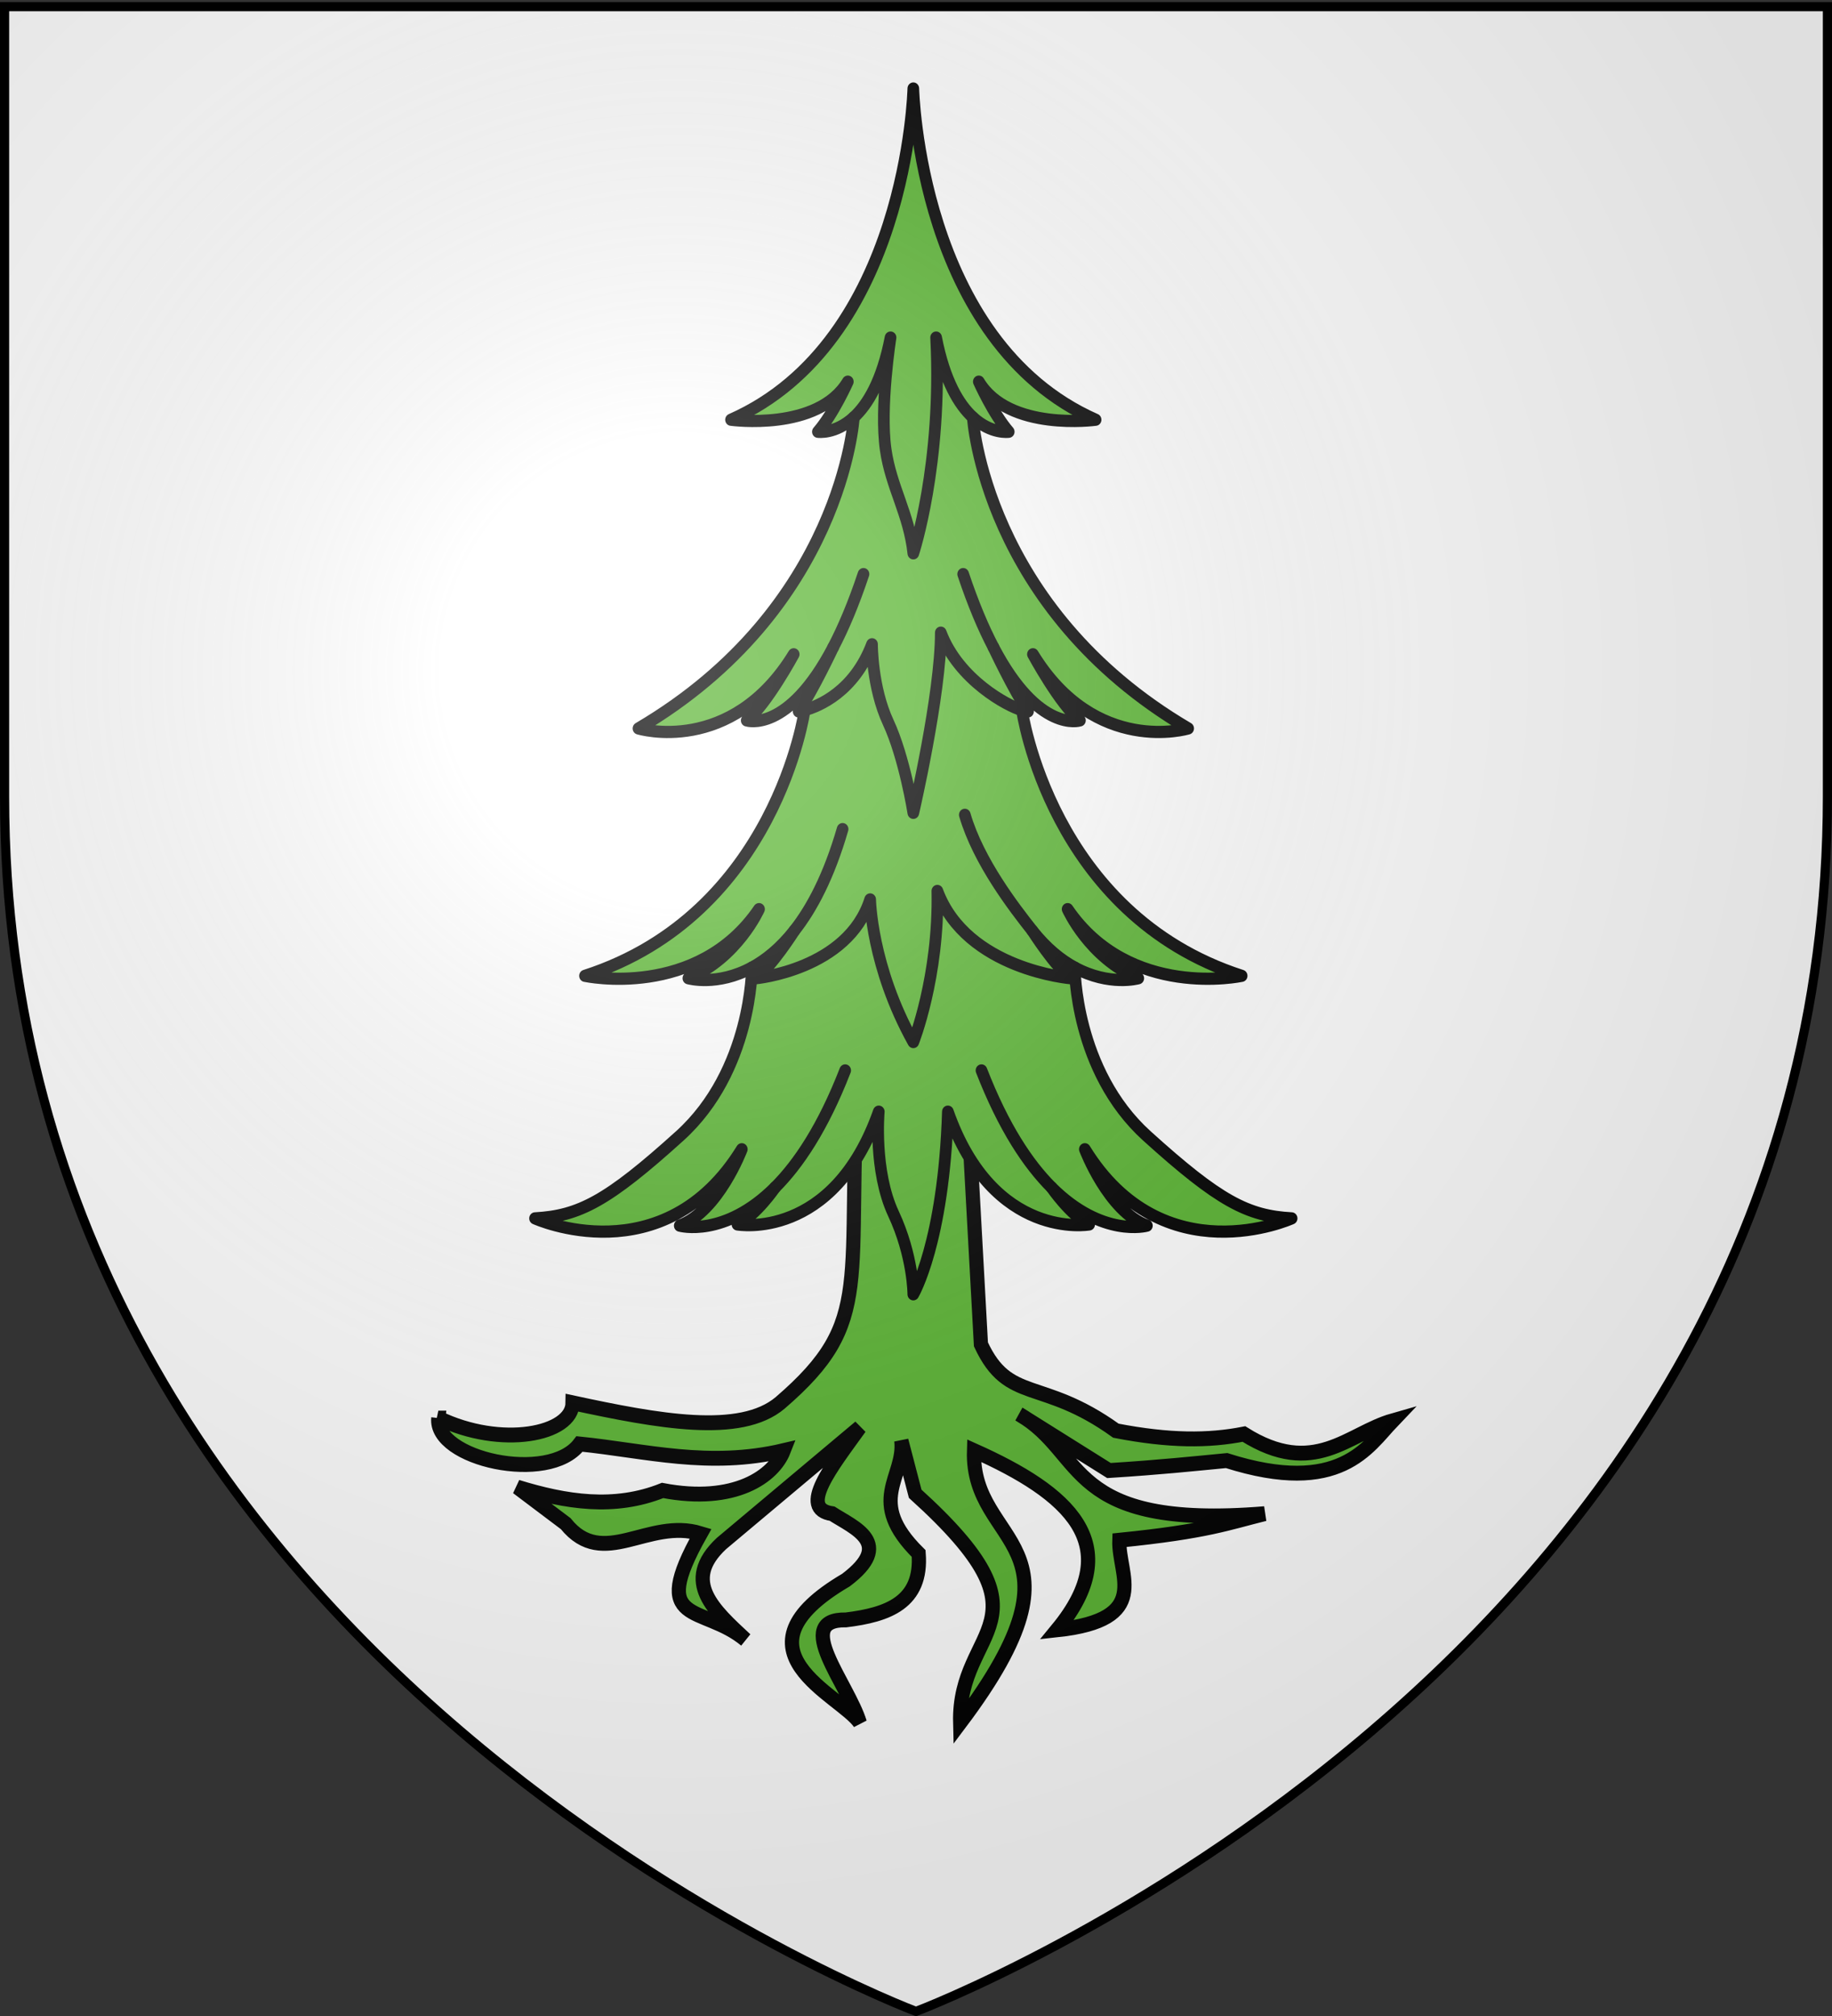<svg xmlns="http://www.w3.org/2000/svg" xmlns:xlink="http://www.w3.org/1999/xlink" width="600" height="660" version="1.0"><rect width="100%" height="100%" fill="#333333" stroke="none"/><defs><radialGradient xlink:href="#a" id="c" cx="221.445" cy="226.331" r="300" fx="221.445" fy="226.331" gradientTransform="matrix(1.353 0 0 1.349 -79.874 -85.747)" gradientUnits="userSpaceOnUse"/><linearGradient id="a"><stop offset="0" style="stop-color:#fff;stop-opacity:.314"/><stop offset=".19" style="stop-color:#fff;stop-opacity:.251"/><stop offset=".6" style="stop-color:#6b6b6b;stop-opacity:.125"/><stop offset="1" style="stop-color:#000;stop-opacity:.125"/></linearGradient></defs><desc>Coat of Arms of Canton of Freiburg (Fribourg)</desc><g style="fill:#fff"><g style="opacity:1;fill:#fff;display:inline"><path d="M300 658.5s298.5-112.32 298.5-397.772V2.176H1.5v258.552C1.5 546.18 300 658.5 300 658.5" style="fill:#fff;fill-opacity:1;fill-rule:evenodd;stroke:none;stroke-width:1px;stroke-linecap:butt;stroke-linejoin:miter;stroke-opacity:1"/></g></g><g style="display:inline"><path d="M-833.105 699.226c15.15 7.031 32.345 3.808 32.405-3.525 20.54 4.226 40.492 7.802 50.11 0 23.21-19.129 15.662-27.24 18.875-78.02l1.17-13.641 10.856-120.223 13.363 129.42.835 10.73 3.34 58.245c6.687 13.778 14.643 7.568 32.573 19.926 12.902 2.389 22.352 2.374 30.9.767 16.988 10.23 25.083-.112 35.913-3.066-5.906 5.914-12.681 17.534-40.088 9.197-8.387.766-15.78 1.533-28.396 2.3l-21.714-13.03c16.4 9.016 11.075 26.753 59.297 22.992-8.727 2.044-13.763 4.088-35.077 6.131-.31 8.075 8.064 18.322-15.033 20.693 17.067-19.849 2.652-31.672-20.044-41.385-.76 22.59 29.948 20.571-3.341 62.844-.598-22.462 23.974-22.751-10.857-52.881l-3.341-12.262c.993 8.564-8.762 13.84 4.176 26.057.897 11.298-7.42 14.139-17.539 15.328-13.112-.24.542 14.872 3.341 23.758-4.454-6.386-32.39-16.653-3.34-32.955 11.748-8.481 2.07-12.002-3.341-15.328-8.29-1.127-.094-10.9 6.681-19.926l-33.407 26.824c-9.765 8.752-1.734 15.463 5.846 22.225-10.514-8.38-23.61-2.828-10.857-24.524-12.689-3.711-23.53 8.465-32.571-2.3l-11.693-8.43c11.693 3.442 23.385 5.235 35.077.767 17.468 3.199 26.85-3.338 29.231-9.197-18.098 4.095-33.228.02-49.275-1.533-7.397 9.423-35.14 3.452-34.075-5.978z" style="fill:#5ab532;fill-opacity:1;fill-rule:evenodd;stroke:#000;stroke-width:3.43;stroke-linecap:butt;stroke-linejoin:miter;stroke-miterlimit:4;stroke-dasharray:none;stroke-opacity:1;display:inline" transform="matrix(1.357 0 0 1.418 1274.084 -527.251)"/><g style="opacity:1"><path d="M113.841 278.741c11.021 29.957 34.099 26.039 34.099 26.039-4.574-2.24-9.079-8.543-9.079-8.543 12.257 11.719 23.01 8.822 23.01 8.822-9.356-3.36-14.97-17.639-14.97-17.639 18.92 29.396 49.901 15.959 49.901 15.959-10.605-.561-17.465-3.92-34.932-19.039-17.465-15.12-17.405-38.856-17.405-38.856 8.384 4.343 15.327 2.457 15.327 2.457-11.853-4.759-17.05-15.959-17.05-15.959 14.969 21 41.998 15.399 41.998 15.399-46.157-14.279-53.013-61.354-53.013-61.354.907.247 1.449.317 1.449.317-3.534-5.04-8.332-14.81-8.332-14.81 10.952 19.986 20.867 16.879 20.867 16.879-4.812-3.701-11.341-15.271-11.341-15.271 15.122 23.604 37.463 17.124 37.463 17.124-49.261-27.721-51.98-71.835-51.98-71.835 4.481 3.948 8.674 3.339 8.674 3.339-3.78-4.166-7.217-11.57-7.217-11.57 7.217 11.57 28.183 8.793 28.183 8.793-42.617-18.048-43.993-76.469-43.993-76.469s-1.374 58.421-43.993 76.472c0 0 20.966 2.776 28.184-8.793 0 0-3.438 7.405-7.218 11.57 0 0 4.194.61 8.675-3.339 0 0-2.719 44.115-51.979 71.836 0 0 22.338 6.481 37.461-17.124 0 0-6.528 11.569-11.34 15.271 0 0 9.916 3.106 20.869-16.879 0 0-4.799 9.771-8.333 14.809 0 0 .542-.071 1.448-.315 0 0-6.856 47.075-53.013 61.353 0 0 27.029 5.6 42-15.399 0 0-5.198 11.2-17.049 15.958 0 0 6.942 1.887 15.327-2.456 0 0 .059 23.736-17.406 38.855-17.466 15.118-24.328 18.478-34.931 19.039 0 0 30.98 13.438 49.901-15.958 0 0-5.613 14.278-14.97 17.639 0 0 10.751 2.895 23.006-8.822 0 0-4.503 6.302-9.077 8.542 0 0 23.079 3.919 34.101-26.038 0 0-1.274 13.674 3.533 23.52 4.804 9.843 4.804 18.64 4.804 18.64s7.349-11.927 8.341-42.164" style="fill:#5ab532;stroke:#000;stroke-width:2.813;stroke-linecap:round;stroke-linejoin:round" transform="matrix(1.357 0 0 1.418 155.96 -31.319)"/><path d="M86.158 171.538c2.418-4.415 4.889-9.955 7.313-16.904M91.148 118.434c3.324-2.929 6.806-8.364 8.854-18.414 0 0-2.633 16.056-1.178 25.854 1.289 8.682 5.661 14.887 6.676 23.961 0 0 7.073-20.512 5.5-49.815 2.049 10.05 5.531 15.485 8.854 18.414M76.772 236.966c4.284-5.191 8.39-12.684 11.656-23.46M72.139 296.239c5.62-5.373 11.555-13.816 16.914-27.018M124.845 171.538c-2.42-4.415-4.89-9.955-7.315-16.904M131.728 186.031c-3.397-.914-15.256-6.921-19.597-17.88 0 14.28-6.631 41.602-6.631 41.602s-2.102-12.764-6.053-20.883-3.914-18.038-3.914-18.038c-4.34 10.959-12.861 14.285-16.26 15.199M134.229 236.966c-4.282-5.191-13.036-15.984-16.302-26.76" style="fill:none;stroke:#000;stroke-width:2.813;stroke-linecap:round;stroke-linejoin:round" transform="matrix(1.357 0 0 1.418 155.96 -31.319)"/><path d="M144.465 245.486c-3.301-1.71-6.823-4.386-10.235-8.521 0 0 5.602 8.458 9.345 10.979 0 0-25.206-1.957-32.274-20.156.415 19.879-5.8 34.881-5.8 34.881-10.164-17.476-10.418-32.926-10.418-32.926-5.406 16.242-27.654 18.199-27.654 18.199 3.742-2.52 9.344-10.977 9.344-10.977-3.412 4.135-6.935 6.811-10.234 8.52M138.86 296.239c-5.617-5.373-11.552-13.816-16.911-27.018" style="fill:none;stroke:#000;stroke-width:2.813;stroke-linecap:round;stroke-linejoin:round" transform="matrix(1.357 0 0 1.418 155.96 -31.319)"/></g></g><g style="display:inline"><path d="M297.755 658.5s298.5-112.32 298.5-397.772V2.176h-597v258.552c0 285.452 298.5 397.772 298.5 397.772" style="opacity:1;fill:url(#c);fill-opacity:1;fill-rule:evenodd;stroke:none;stroke-width:1px;stroke-linecap:butt;stroke-linejoin:miter;stroke-opacity:1" transform="translate(2.245)"/></g><g style="display:inline"><path d="M300 658.5S1.5 546.18 1.5 260.728V2.176h597v258.552C598.5 546.18 300 658.5 300 658.5z" style="opacity:1;fill:none;fill-opacity:1;fill-rule:evenodd;stroke:#000;stroke-width:3;stroke-linecap:butt;stroke-linejoin:miter;stroke-miterlimit:4;stroke-dasharray:none;stroke-opacity:1"/></g></svg>